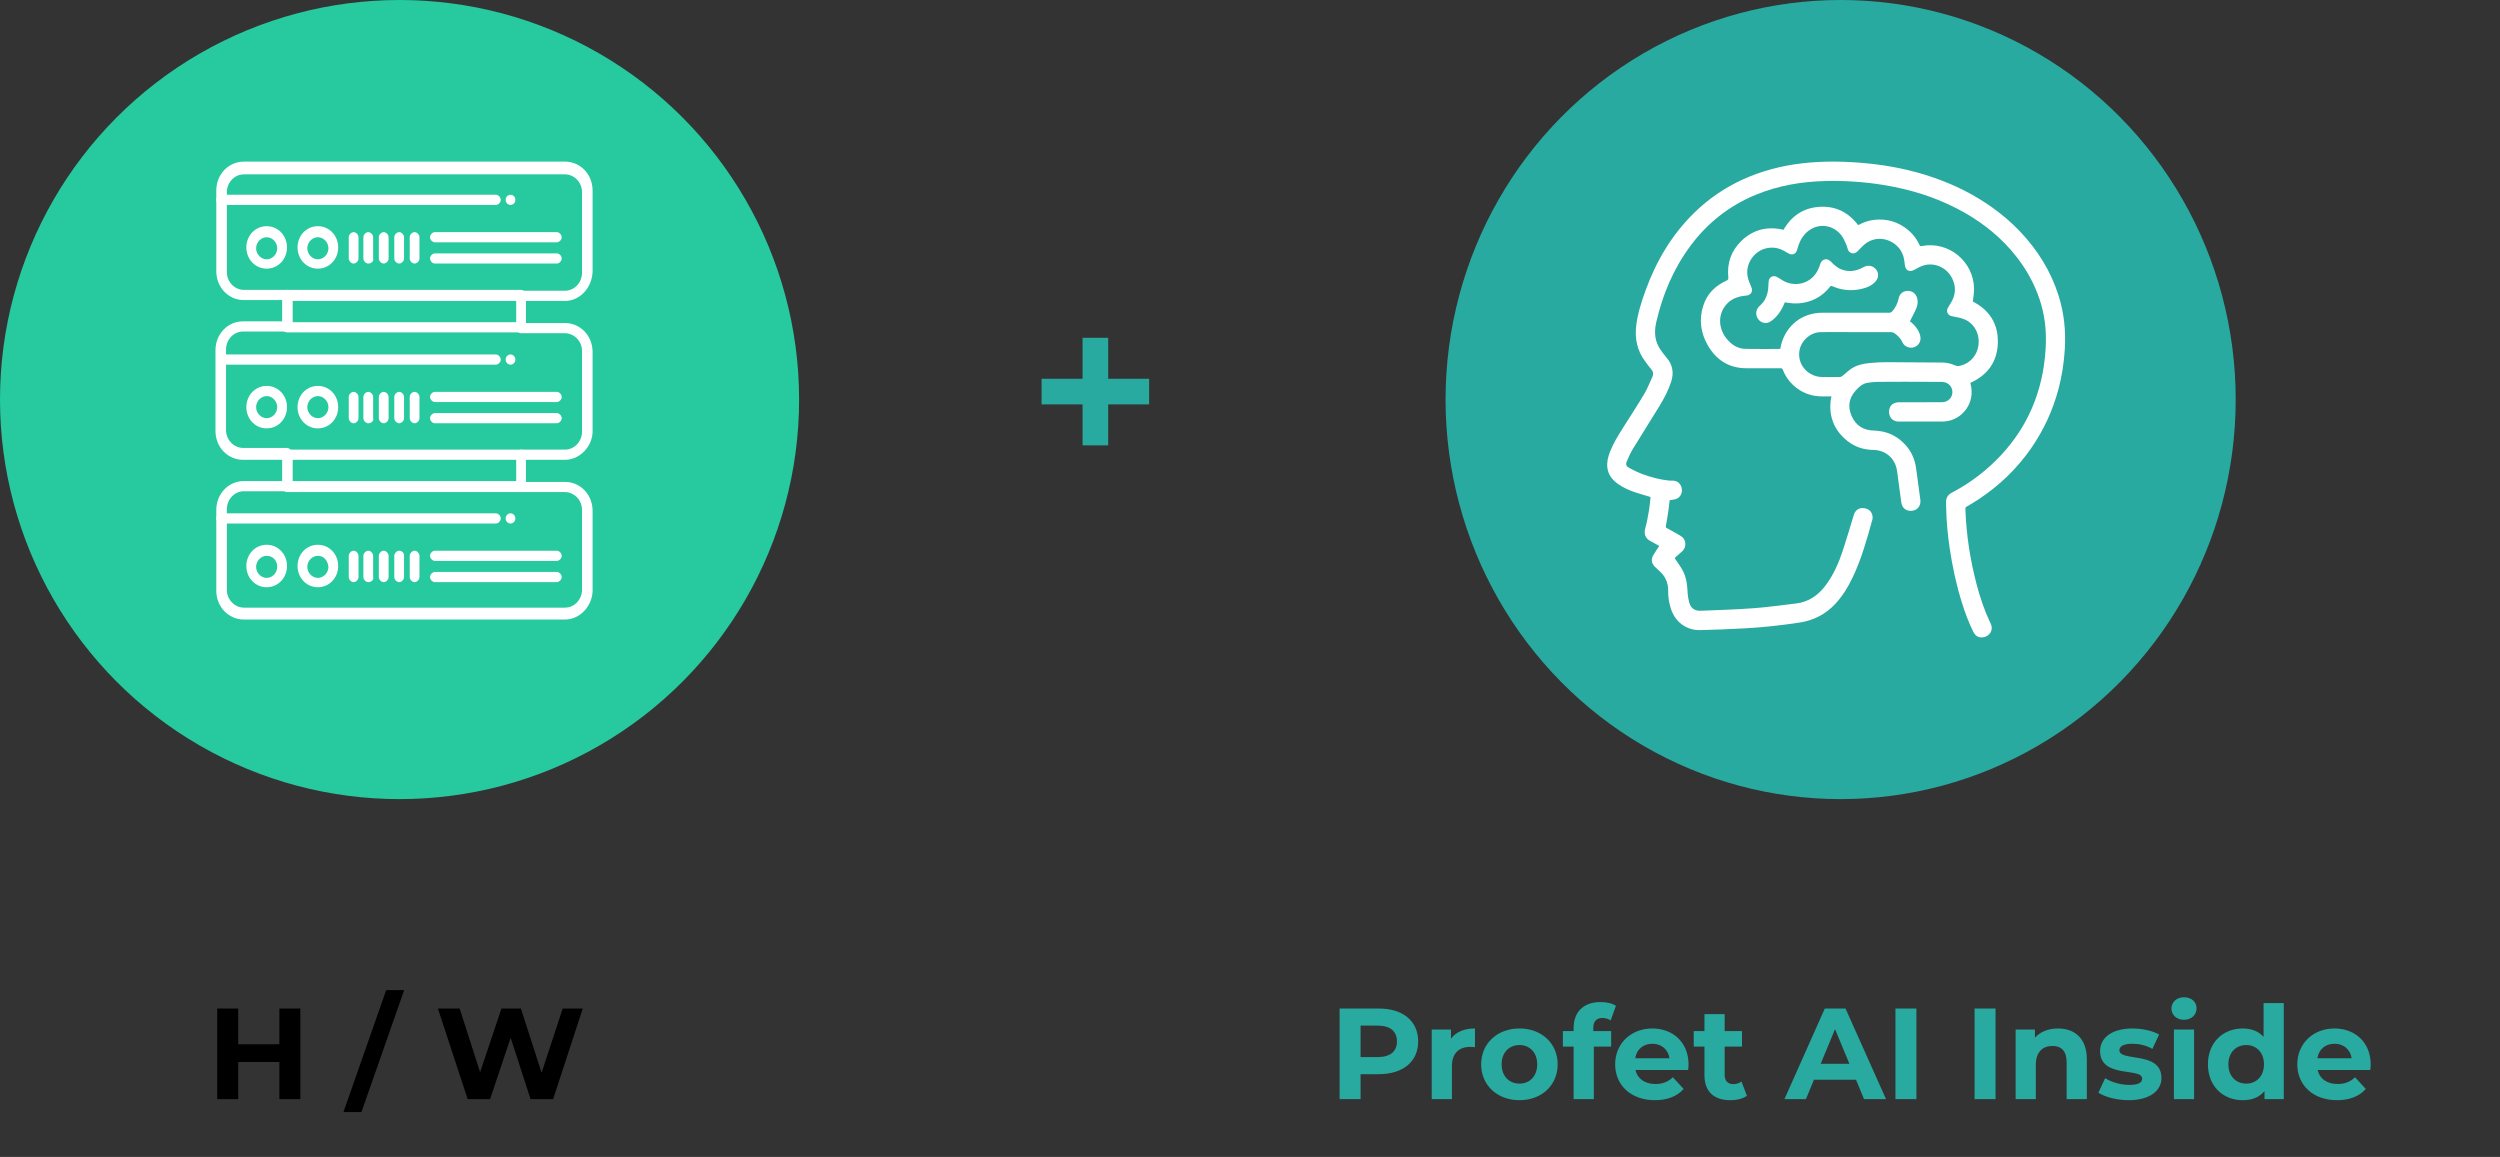 <svg xmlns="http://www.w3.org/2000/svg" width="309" height="143" viewBox="0 0 309 143" fill="none"><rect x="0" y="0" width="309" height="143" fill="#333333" stroke="none"/><ellipse cx="227.502" cy="49.385" rx="48.83" ry="49.385" fill="#28AAA1"></ellipse><circle cx="49.385" cy="49.385" r="49.385" fill="#27C99E"></circle><path d="M34.531 124.655H37.123V135.855H34.531V131.263H29.443V135.855H26.851V124.655H29.443V129.071H34.531V124.655ZM42.449 137.455L47.729 122.383H49.953L44.673 137.455H42.449ZM69.549 124.655H72.029L68.365 135.855H65.581L63.117 128.271L60.573 135.855H57.805L54.125 124.655H56.813L59.341 132.527L61.981 124.655H64.381L66.941 132.591L69.549 124.655Z" fill="black"></path><path d="M170.422 124.655C173.414 124.655 175.286 126.207 175.286 128.719C175.286 131.215 173.414 132.767 170.422 132.767H168.166V135.855H165.574V124.655H170.422ZM170.278 130.655C171.862 130.655 172.662 129.935 172.662 128.719C172.662 127.487 171.862 126.767 170.278 126.767H168.166V130.655H170.278ZM179.345 128.383C179.953 127.551 180.977 127.119 182.305 127.119V129.423C182.097 129.407 181.937 129.391 181.745 129.391C180.369 129.391 179.457 130.143 179.457 131.791V135.855H176.961V127.247H179.345V128.383ZM187.807 135.983C185.071 135.983 183.071 134.143 183.071 131.551C183.071 128.959 185.071 127.119 187.807 127.119C190.543 127.119 192.527 128.959 192.527 131.551C192.527 134.143 190.543 135.983 187.807 135.983ZM187.807 133.935C189.055 133.935 189.999 133.039 189.999 131.551C189.999 130.063 189.055 129.167 187.807 129.167C186.559 129.167 185.599 130.063 185.599 131.551C185.599 133.039 186.559 133.935 187.807 133.935ZM196.931 127.071V127.439H199.139V129.359H196.995V135.855H194.499V129.359H193.171V127.439H194.499V127.055C194.499 125.119 195.683 123.855 197.827 123.855C198.531 123.855 199.267 123.999 199.731 124.319L199.075 126.127C198.803 125.935 198.451 125.823 198.067 125.823C197.331 125.823 196.931 126.223 196.931 127.071ZM208.705 131.583C208.705 131.775 208.673 132.047 208.657 132.255H202.145C202.385 133.327 203.297 133.983 204.609 133.983C205.521 133.983 206.177 133.711 206.769 133.151L208.097 134.591C207.297 135.503 206.097 135.983 204.545 135.983C201.569 135.983 199.633 134.111 199.633 131.551C199.633 128.975 201.601 127.119 204.225 127.119C206.753 127.119 208.705 128.815 208.705 131.583ZM204.241 129.007C203.105 129.007 202.289 129.695 202.113 130.799H206.353C206.177 129.711 205.361 129.007 204.241 129.007ZM215.247 133.679L215.919 135.439C215.407 135.807 214.655 135.983 213.887 135.983C211.855 135.983 210.671 134.943 210.671 132.895V129.359H209.343V127.439H210.671V125.343H213.167V127.439H215.311V129.359H213.167V132.863C213.167 133.599 213.567 133.999 214.239 133.999C214.607 133.999 214.975 133.887 215.247 133.679ZM230.395 135.855L229.403 133.455H224.203L223.211 135.855H220.555L225.547 124.655H228.107L233.115 135.855H230.395ZM225.035 131.487H228.587L226.811 127.199L225.035 131.487ZM234.277 135.855V124.655H236.869V135.855H234.277ZM244.058 135.855V124.655H246.65V135.855H244.058ZM254.364 127.119C256.396 127.119 257.932 128.303 257.932 130.927V135.855H255.436V131.311C255.436 129.919 254.796 129.279 253.692 129.279C252.492 129.279 251.628 130.015 251.628 131.599V135.855H249.132V127.247H251.516V128.255C252.188 127.519 253.196 127.119 254.364 127.119ZM263.091 135.983C261.635 135.983 260.163 135.583 259.363 135.055L260.195 133.263C260.963 133.759 262.131 134.095 263.187 134.095C264.339 134.095 264.771 133.791 264.771 133.311C264.771 131.903 259.571 133.343 259.571 129.903C259.571 128.271 261.043 127.119 263.555 127.119C264.739 127.119 266.051 127.391 266.867 127.871L266.035 129.647C265.187 129.167 264.339 129.007 263.555 129.007C262.435 129.007 261.955 129.359 261.955 129.807C261.955 131.279 267.155 129.855 267.155 133.247C267.155 134.847 265.667 135.983 263.091 135.983ZM269.943 126.047C269.015 126.047 268.391 125.439 268.391 124.655C268.391 123.871 269.015 123.263 269.943 123.263C270.871 123.263 271.495 123.839 271.495 124.607C271.495 125.439 270.871 126.047 269.943 126.047ZM268.695 135.855V127.247H271.191V135.855H268.695ZM279.779 123.983H282.275V135.855H279.891V134.863C279.267 135.615 278.355 135.983 277.203 135.983C274.771 135.983 272.899 134.255 272.899 131.551C272.899 128.847 274.771 127.119 277.203 127.119C278.259 127.119 279.155 127.455 279.779 128.159V123.983ZM277.635 133.935C278.867 133.935 279.827 133.039 279.827 131.551C279.827 130.063 278.867 129.167 277.635 129.167C276.387 129.167 275.427 130.063 275.427 131.551C275.427 133.039 276.387 133.935 277.635 133.935ZM293.018 131.583C293.018 131.775 292.986 132.047 292.97 132.255H286.458C286.698 133.327 287.61 133.983 288.922 133.983C289.834 133.983 290.49 133.711 291.082 133.151L292.41 134.591C291.61 135.503 290.41 135.983 288.858 135.983C285.882 135.983 283.946 134.111 283.946 131.551C283.946 128.975 285.914 127.119 288.538 127.119C291.066 127.119 293.018 128.815 293.018 131.583ZM288.554 129.007C287.418 129.007 286.602 129.695 286.426 130.799H290.666C290.49 129.711 289.674 129.007 288.554 129.007Z" fill="#28AAA1"></path><g clip-path="url(#clip0_1466_1038)"><path d="M63.099 24.071C63.43 24.071 63.702 24.355 63.702 24.701C63.702 25.048 63.43 25.331 63.099 25.331C62.767 25.331 62.496 25.048 62.496 24.701C62.496 24.355 62.767 24.071 63.099 24.071Z" fill="white"></path><path d="M63.099 43.812C63.43 43.812 63.702 44.095 63.702 44.442C63.702 44.788 63.43 45.072 63.099 45.072C62.767 45.072 62.496 44.788 62.496 44.442C62.496 44.095 62.767 43.812 63.099 43.812Z" fill="white"></path><path d="M63.099 63.448C63.43 63.448 63.702 63.732 63.702 64.078C63.702 64.425 63.43 64.708 63.099 64.708C62.767 64.708 62.496 64.425 62.496 64.078C62.496 63.732 62.767 63.448 63.099 63.448Z" fill="white"></path><path d="M69.829 76.574H30.15C28.241 76.574 26.734 74.999 26.734 73.004V63.028C26.734 61.033 28.241 59.458 30.15 59.458H35.574C35.876 59.458 36.177 59.773 36.177 60.088C36.177 60.403 35.876 60.718 35.574 60.718H30.15C28.944 60.718 28.04 61.768 28.04 62.923V72.899C28.04 74.159 29.045 75.104 30.15 75.104H69.829C71.034 75.104 71.938 74.054 71.938 72.899V63.028C71.938 61.768 70.934 60.823 69.829 60.823H64.404C64.103 60.823 63.802 60.508 63.802 60.193C63.802 59.878 64.103 59.563 64.404 59.563H69.829C71.737 59.563 73.244 61.138 73.244 63.133V73.109C73.144 74.999 71.637 76.574 69.829 76.574Z" fill="white"></path><path d="M61.29 64.708H27.337C27.036 64.708 26.734 64.393 26.734 64.078C26.734 63.763 27.036 63.448 27.337 63.448H61.29C61.592 63.448 61.893 63.763 61.893 64.078C61.893 64.393 61.592 64.708 61.29 64.708Z" fill="white"></path><path d="M32.961 72.583C31.554 72.583 30.449 71.428 30.449 69.958C30.449 68.488 31.554 67.333 32.961 67.333C34.367 67.333 35.472 68.488 35.472 69.958C35.472 71.428 34.367 72.583 32.961 72.583ZM32.961 68.698C32.257 68.698 31.655 69.328 31.655 70.063C31.655 70.798 32.257 71.428 32.961 71.428C33.664 71.428 34.266 70.798 34.266 70.063C34.266 69.223 33.664 68.698 32.961 68.698Z" fill="white"></path><path d="M39.289 72.583C37.882 72.583 36.777 71.428 36.777 69.958C36.777 68.488 37.882 67.333 39.289 67.333C40.695 67.333 41.8 68.488 41.8 69.958C41.8 71.428 40.695 72.583 39.289 72.583ZM39.289 68.698C38.586 68.698 37.983 69.328 37.983 70.063C37.983 70.798 38.586 71.428 39.289 71.428C39.992 71.428 40.595 70.798 40.595 70.063C40.494 69.223 39.992 68.698 39.289 68.698Z" fill="white"></path><path d="M43.708 71.954C43.407 71.954 43.105 71.639 43.105 71.323V68.698C43.105 68.383 43.407 68.068 43.708 68.068C44.01 68.068 44.311 68.383 44.311 68.698V71.323C44.311 71.639 44.01 71.954 43.708 71.954Z" fill="white"></path><path d="M45.517 71.954C45.215 71.954 44.914 71.639 44.914 71.323V68.698C44.914 68.383 45.215 68.068 45.517 68.068C45.818 68.068 46.12 68.383 46.12 68.698V71.323C46.22 71.639 45.919 71.954 45.517 71.954Z" fill="white"></path><path d="M47.427 71.954C47.126 71.954 46.824 71.639 46.824 71.323V68.698C46.824 68.383 47.126 68.068 47.427 68.068C47.728 68.068 48.03 68.383 48.03 68.698V71.323C48.03 71.639 47.728 71.954 47.427 71.954Z" fill="white"></path><path d="M49.337 71.954C49.036 71.954 48.734 71.639 48.734 71.323V68.698C48.734 68.383 49.036 68.068 49.337 68.068C49.639 68.068 49.94 68.278 49.94 68.698V71.323C49.94 71.639 49.639 71.954 49.337 71.954Z" fill="white"></path><path d="M51.243 71.954C50.942 71.954 50.641 71.639 50.641 71.323V68.698C50.641 68.383 50.942 68.068 51.243 68.068C51.545 68.068 51.846 68.383 51.846 68.698V71.323C51.846 71.639 51.545 71.954 51.243 71.954Z" fill="white"></path><path d="M68.823 69.328H53.755C53.454 69.328 53.152 69.013 53.152 68.698C53.152 68.383 53.454 68.068 53.755 68.068H68.823C69.124 68.068 69.426 68.383 69.426 68.698C69.426 69.013 69.124 69.328 68.823 69.328Z" fill="white"></path><path d="M68.823 71.953H53.755C53.454 71.953 53.152 71.638 53.152 71.323C53.152 71.008 53.454 70.693 53.755 70.693H68.823C69.124 70.693 69.426 71.008 69.426 71.323C69.426 71.638 69.124 71.953 68.823 71.953Z" fill="white"></path><path d="M35.473 56.833H30.048C28.14 56.833 26.633 55.258 26.633 53.263V43.287C26.633 41.292 28.14 39.717 30.048 39.717H35.473C35.774 39.717 36.075 40.032 36.075 40.347C36.075 40.662 35.774 40.977 35.473 40.977H30.048C28.843 40.977 27.939 42.027 27.939 43.182V53.158C27.939 54.418 28.943 55.363 30.048 55.363H35.473C35.774 55.363 36.075 55.678 36.075 55.993C36.075 56.308 35.874 56.833 35.473 56.833Z" fill="white"></path><path d="M69.828 56.833H64.403C64.102 56.833 63.801 56.518 63.801 56.203C63.801 55.888 64.102 55.573 64.403 55.573H69.828C71.033 55.573 71.938 54.523 71.938 53.367V43.392C71.938 42.132 70.933 41.187 69.828 41.187H64.403C64.102 41.187 63.801 40.872 63.801 40.557C63.801 40.242 64.102 39.927 64.403 39.927H69.828C71.737 39.927 73.243 41.502 73.243 43.497V53.472C73.143 55.258 71.636 56.833 69.828 56.833Z" fill="white"></path><path d="M61.29 45.072H27.337C27.036 45.072 26.734 44.757 26.734 44.442C26.734 44.127 27.036 43.812 27.337 43.812H61.29C61.592 43.812 61.893 44.127 61.893 44.442C61.893 44.757 61.592 45.072 61.29 45.072Z" fill="white"></path><path d="M32.961 52.948C31.554 52.948 30.449 51.792 30.449 50.322C30.449 48.852 31.554 47.697 32.961 47.697C34.367 47.697 35.472 48.852 35.472 50.322C35.472 51.792 34.367 52.948 32.961 52.948ZM32.961 48.957C32.257 48.957 31.655 49.587 31.655 50.322C31.655 51.057 32.257 51.688 32.961 51.688C33.664 51.688 34.266 51.057 34.266 50.322C34.266 49.587 33.664 48.957 32.961 48.957Z" fill="white"></path><path d="M39.289 52.948C37.882 52.948 36.777 51.792 36.777 50.322C36.777 48.852 37.882 47.697 39.289 47.697C40.695 47.697 41.8 48.852 41.8 50.322C41.8 51.792 40.695 52.948 39.289 52.948ZM39.289 48.957C38.586 48.957 37.983 49.587 37.983 50.322C37.983 51.057 38.586 51.688 39.289 51.688C39.992 51.688 40.595 51.057 40.595 50.322C40.595 49.587 39.992 48.957 39.289 48.957Z" fill="white"></path><path d="M43.708 52.318C43.407 52.318 43.105 52.003 43.105 51.688V49.063C43.105 48.748 43.407 48.433 43.708 48.433C44.01 48.433 44.311 48.748 44.311 49.063V51.688C44.311 52.003 44.01 52.318 43.708 52.318Z" fill="white"></path><path d="M45.517 52.318C45.215 52.318 44.914 52.003 44.914 51.688V49.063C44.914 48.748 45.215 48.433 45.517 48.433C45.818 48.433 46.12 48.748 46.12 49.063V51.688C46.22 52.003 45.919 52.318 45.517 52.318Z" fill="white"></path><path d="M47.427 52.318C47.126 52.318 46.824 52.003 46.824 51.688V49.063C46.824 48.748 47.126 48.433 47.427 48.433C47.728 48.433 48.03 48.748 48.03 49.063V51.688C48.03 52.003 47.728 52.318 47.427 52.318Z" fill="white"></path><path d="M49.337 52.318C49.036 52.318 48.734 52.003 48.734 51.688V49.063C48.734 48.748 49.036 48.433 49.337 48.433C49.639 48.433 49.94 48.748 49.94 49.063V51.688C49.94 52.003 49.639 52.318 49.337 52.318Z" fill="white"></path><path d="M51.243 52.318C50.942 52.318 50.641 52.003 50.641 51.688V49.063C50.641 48.748 50.942 48.433 51.243 48.433C51.545 48.433 51.846 48.748 51.846 49.063V51.688C51.846 52.003 51.545 52.318 51.243 52.318Z" fill="white"></path><path d="M68.823 49.693H53.755C53.454 49.693 53.152 49.378 53.152 49.063C53.152 48.748 53.454 48.433 53.755 48.433H68.823C69.124 48.433 69.426 48.748 69.426 49.063C69.426 49.378 69.124 49.693 68.823 49.693Z" fill="white"></path><path d="M68.823 52.318H53.755C53.454 52.318 53.152 52.003 53.152 51.688C53.152 51.373 53.454 51.058 53.755 51.058H68.823C69.124 51.058 69.426 51.373 69.426 51.688C69.426 52.003 69.124 52.318 68.823 52.318Z" fill="white"></path><path d="M69.829 37.197H64.404C64.103 37.197 63.802 36.882 63.802 36.566C63.802 36.252 64.103 35.937 64.404 35.937H69.829C71.034 35.937 71.938 34.886 71.938 33.731V23.756C71.938 22.496 70.934 21.551 69.829 21.551H30.15C28.944 21.551 28.04 22.601 28.04 23.756V33.626C28.04 34.886 29.045 35.831 30.15 35.831H35.574C35.876 35.831 36.177 36.147 36.177 36.462C36.177 36.776 35.876 37.092 35.574 37.092H30.15C28.241 37.092 26.734 35.517 26.734 33.521V23.546C26.734 21.551 28.241 19.976 30.15 19.976H69.829C71.737 19.976 73.244 21.551 73.244 23.546V33.626C73.144 35.621 71.637 37.197 69.829 37.197Z" fill="white"></path><path d="M61.29 25.331H27.337C27.036 25.331 26.734 25.016 26.734 24.701C26.734 24.386 27.036 24.071 27.337 24.071H61.29C61.592 24.071 61.893 24.386 61.893 24.701C61.893 25.016 61.592 25.331 61.29 25.331Z" fill="white"></path><path d="M32.961 33.206C31.554 33.206 30.449 32.051 30.449 30.581C30.449 29.111 31.554 27.956 32.961 27.956C34.367 27.956 35.472 29.111 35.472 30.581C35.472 32.051 34.367 33.206 32.961 33.206ZM32.961 29.321C32.257 29.321 31.655 29.951 31.655 30.686C31.655 31.421 32.257 32.051 32.961 32.051C33.664 32.051 34.266 31.421 34.266 30.686C34.266 29.951 33.664 29.321 32.961 29.321Z" fill="white"></path><path d="M39.289 33.206C37.882 33.206 36.777 32.051 36.777 30.581C36.777 29.111 37.882 27.956 39.289 27.956C40.695 27.956 41.8 29.111 41.8 30.581C41.8 32.051 40.695 33.206 39.289 33.206ZM39.289 29.321C38.586 29.321 37.983 29.951 37.983 30.686C37.983 31.421 38.586 32.051 39.289 32.051C39.992 32.051 40.595 31.421 40.595 30.686C40.595 29.951 39.992 29.321 39.289 29.321Z" fill="white"></path><path d="M43.708 32.577C43.407 32.577 43.105 32.262 43.105 31.947V29.321C43.105 29.006 43.407 28.691 43.708 28.691C44.01 28.691 44.311 29.006 44.311 29.321V31.947C44.311 32.262 44.01 32.577 43.708 32.577Z" fill="white"></path><path d="M45.517 32.577C45.215 32.577 44.914 32.262 44.914 31.947V29.321C44.914 29.006 45.215 28.691 45.517 28.691C45.818 28.691 46.12 29.006 46.12 29.321V31.947C46.22 32.262 45.919 32.577 45.517 32.577Z" fill="white"></path><path d="M47.427 32.577C47.126 32.577 46.824 32.262 46.824 31.947V29.321C46.824 29.006 47.126 28.691 47.427 28.691C47.728 28.691 48.03 29.006 48.03 29.321V31.947C48.03 32.262 47.728 32.577 47.427 32.577Z" fill="white"></path><path d="M49.337 32.577C49.036 32.577 48.734 32.262 48.734 31.947V29.321C48.734 29.006 49.036 28.691 49.337 28.691C49.639 28.691 49.94 29.006 49.94 29.321V31.947C49.94 32.262 49.639 32.577 49.337 32.577Z" fill="white"></path><path d="M51.243 32.577C50.942 32.577 50.641 32.262 50.641 31.947V29.321C50.641 29.006 50.942 28.691 51.243 28.691C51.545 28.691 51.846 29.006 51.846 29.321V31.947C51.846 32.262 51.545 32.577 51.243 32.577Z" fill="white"></path><path d="M68.823 29.951H53.755C53.454 29.951 53.152 29.637 53.152 29.321C53.152 29.006 53.454 28.691 53.755 28.691H68.823C69.124 28.691 69.426 29.006 69.426 29.321C69.426 29.637 69.124 29.951 68.823 29.951Z" fill="white"></path><path d="M68.823 32.577H53.755C53.454 32.577 53.152 32.261 53.152 31.946C53.152 31.631 53.454 31.316 53.755 31.316H68.823C69.124 31.316 69.426 31.631 69.426 31.946C69.426 32.261 69.124 32.577 68.823 32.577Z" fill="white"></path><path d="M64.404 41.081H35.474C35.172 41.081 34.871 40.766 34.871 40.451V36.461C34.871 36.146 35.172 35.831 35.474 35.831H64.404C64.706 35.831 65.007 36.146 65.007 36.461V40.451C65.007 40.766 64.706 41.081 64.404 41.081ZM36.177 39.821H63.802V37.196H36.177V39.821Z" fill="white"></path><path d="M64.404 60.823H35.474C35.172 60.823 34.871 60.508 34.871 60.193V56.202C34.871 55.887 35.172 55.572 35.474 55.572H64.404C64.706 55.572 65.007 55.887 65.007 56.202V60.193C65.007 60.508 64.706 60.823 64.404 60.823ZM36.177 59.458H63.802V56.832H36.177V59.458Z" fill="white"></path></g><g clip-path="url(#clip1_1466_1038)"><path d="M204.006 61.428C203.366 61.234 202.74 61.061 202.125 60.856C201.364 60.603 200.632 60.282 199.975 59.809C199.289 59.315 198.779 58.698 198.671 57.82C198.587 57.138 198.744 56.489 198.989 55.859C199.404 54.789 200.008 53.82 200.617 52.855C201.493 51.466 202.396 50.092 203.235 48.68C203.635 48.007 203.916 47.263 204.247 46.55C204.394 46.232 204.346 45.949 204.118 45.677C203.844 45.349 203.591 45.004 203.336 44.661C202.361 43.352 202.045 41.87 202.234 40.269C202.412 38.753 202.883 37.309 203.399 35.882C204.717 32.243 206.651 28.993 209.426 26.28C211.174 24.573 213.162 23.215 215.378 22.198C217.722 21.123 220.185 20.487 222.74 20.187C225.388 19.877 228.036 19.931 230.685 20.182C233.537 20.452 236.326 21.022 239.036 21.963C241.619 22.861 244.048 24.07 246.278 25.67C247.517 26.558 248.669 27.548 249.717 28.656C251.879 30.945 253.506 33.56 254.455 36.584C255.133 38.748 255.349 40.962 255.206 43.221C255.101 44.877 254.851 46.508 254.422 48.11C253.72 50.733 252.601 53.161 251.057 55.39C249.302 57.927 247.117 60.02 244.556 61.717C244.076 62.035 243.577 62.324 243.08 62.616C242.959 62.687 242.917 62.764 242.922 62.901C243.031 66.07 243.506 69.184 244.315 72.247C244.734 73.833 245.249 75.385 245.95 76.869C245.992 76.958 246.041 77.042 246.078 77.132C246.331 77.735 246.091 78.368 245.506 78.651C244.878 78.955 244.235 78.754 243.924 78.138C243.334 76.97 242.886 75.743 242.494 74.496C241.801 72.284 241.312 70.024 240.977 67.731C240.737 66.086 240.574 64.433 240.548 62.768C240.544 62.535 240.538 62.302 240.534 62.069C240.524 61.534 240.76 61.15 241.229 60.904C242.968 59.992 244.567 58.877 246.019 57.551C249.651 54.237 251.872 50.152 252.614 45.268C252.854 43.687 252.945 42.096 252.816 40.499C252.656 38.535 252.101 36.682 251.239 34.917C250.526 33.458 249.618 32.129 248.554 30.908C246.682 28.761 244.434 27.105 241.924 25.799C239.024 24.291 235.938 23.367 232.724 22.851C230.407 22.478 228.075 22.323 225.732 22.372C222.705 22.436 219.757 22.93 216.945 24.104C213.703 25.458 211.035 27.559 208.934 30.392C206.823 33.239 205.483 36.438 204.701 39.884C204.433 41.063 204.528 42.206 205.243 43.231C205.475 43.563 205.713 43.893 205.979 44.198C206.765 45.1 206.912 46.109 206.541 47.229C206.198 48.263 205.699 49.221 205.134 50.143C204.049 51.916 202.933 53.67 201.85 55.444C201.563 55.916 201.325 56.422 201.11 56.932C200.899 57.433 200.957 57.605 201.437 57.871C201.926 58.141 202.434 58.385 202.956 58.582C204.013 58.981 205.105 59.264 206.231 59.394C206.444 59.418 206.663 59.395 206.877 59.416C207.436 59.468 207.826 59.897 207.882 60.505C207.932 61.052 207.591 61.574 207.073 61.71C206.852 61.769 206.619 61.781 206.375 61.816C206.317 62.275 206.268 62.745 206.199 63.213C206.111 63.807 206.015 64.401 205.904 64.991C205.875 65.138 205.905 65.212 206.029 65.277C206.299 65.422 206.566 65.573 206.833 65.724C207.157 65.907 207.487 66.08 207.8 66.281C208.434 66.688 208.484 67.644 207.907 68.155C207.65 68.383 207.389 68.609 207.132 68.838C207.072 68.892 207.023 68.959 206.991 68.994C207.309 69.47 207.642 69.915 207.915 70.392C208.368 71.184 208.532 72.055 208.571 72.964C208.593 73.47 208.657 73.985 208.79 74.472C208.981 75.175 209.472 75.52 210.19 75.491C212.393 75.401 214.597 75.335 216.795 75.173C218.522 75.046 220.239 74.79 221.96 74.594C223.577 74.41 224.776 73.551 225.715 72.264C226.645 70.989 227.27 69.558 227.764 68.072C228.249 66.612 228.674 65.132 229.125 63.661C229.286 63.135 229.649 62.821 230.127 62.8C230.715 62.773 231.22 63.052 231.383 63.544C231.451 63.749 231.486 64.003 231.43 64.205C230.754 66.652 230.073 69.1 228.974 71.399C228.415 72.569 227.745 73.668 226.857 74.623C225.658 75.911 224.197 76.675 222.461 76.942C220.199 77.29 217.927 77.541 215.644 77.664C213.815 77.762 211.985 77.839 210.155 77.882C208.421 77.922 207.033 76.866 206.509 75.194C206.289 74.492 206.173 73.775 206.187 73.04C206.206 72.033 205.832 71.213 205.082 70.556C204.902 70.399 204.723 70.237 204.556 70.066C204.117 69.618 204.042 69.157 204.351 68.612C204.568 68.23 204.829 67.873 205.085 67.483C204.743 67.292 204.383 67.08 204.012 66.889C203.352 66.55 203.158 65.977 203.361 65.27C203.564 64.566 203.68 63.835 203.808 63.112C203.892 62.639 203.932 62.157 203.989 61.68C204 61.593 204.002 61.503 204.007 61.424L204.006 61.428Z" fill="white"></path><path d="M226.368 48.996C226.006 48.996 225.672 48.991 225.338 48.996C223.905 49.017 222.652 48.56 221.604 47.569C221.045 47.042 220.627 46.414 220.355 45.693C220.303 45.556 220.239 45.516 220.098 45.516C218.692 45.52 217.287 45.516 215.881 45.516C213.742 45.516 212.155 44.534 211.097 42.704C210.207 41.166 209.971 39.51 210.521 37.794C210.992 36.319 211.998 35.312 213.391 34.689C213.597 34.596 213.641 34.5 213.618 34.272C213.447 32.517 213.974 30.995 215.238 29.774C216.699 28.361 218.447 27.942 220.442 28.402C221.427 26.689 222.9 25.687 224.894 25.563C226.88 25.439 228.462 26.243 229.671 27.829C230.279 27.496 230.913 27.264 231.596 27.181C233.229 26.983 234.671 27.421 235.922 28.496C236.499 28.992 236.939 29.594 237.256 30.285C237.314 30.412 237.365 30.444 237.506 30.416C240.825 29.752 243.95 32.289 243.995 35.7C244.002 36.213 243.897 36.728 243.842 37.269C245.876 38.309 246.989 40.008 246.933 42.361C246.876 44.718 245.675 46.353 243.534 47.325C243.575 47.529 243.63 47.745 243.66 47.965C243.954 50.171 242.263 52.106 240.05 52.104C238.263 52.103 236.477 52.105 234.69 52.105C234.111 52.105 233.693 51.805 233.539 51.284C233.382 50.756 233.554 50.161 233.989 49.909C234.191 49.792 234.451 49.725 234.686 49.722C236.465 49.707 238.244 49.714 240.024 49.713C240.622 49.713 241.123 49.344 241.271 48.803C241.497 47.98 240.897 47.206 240.021 47.201C238.488 47.192 236.956 47.187 235.423 47.185C234.287 47.184 233.151 47.183 232.014 47.199C231.642 47.205 231.27 47.256 230.899 47.304C230.224 47.393 229.758 47.821 229.329 48.308C228.5 49.249 228.372 50.316 228.868 51.432C229.384 52.596 230.324 53.191 231.595 53.218C233.149 53.252 234.457 53.833 235.506 54.984C236.266 55.818 236.692 56.81 236.837 57.932C237.001 59.206 237.175 60.48 237.353 61.752C237.453 62.455 237.057 63.023 236.378 63.126C235.666 63.233 235.106 62.835 235.004 62.128C234.859 61.109 234.729 60.087 234.591 59.066C234.543 58.709 234.508 58.349 234.437 57.995C234.151 56.574 233.006 55.634 231.551 55.612C230.364 55.593 229.276 55.253 228.345 54.508C226.709 53.201 226.013 51.492 226.286 49.399C226.302 49.269 226.338 49.142 226.368 48.995L226.368 48.996ZM236.065 39.701C236.209 39.83 236.42 39.989 236.594 40.182C236.958 40.588 237.255 41.038 237.355 41.591C237.462 42.19 237.148 42.722 236.572 42.917C236.037 43.097 235.383 42.844 235.16 42.339C234.945 41.855 234.594 41.497 234.178 41.201C234.049 41.11 233.866 41.051 233.708 41.051C231.061 41.043 228.414 41.046 225.767 41.046C225.49 41.046 225.213 41.04 224.938 41.055C223.643 41.125 222.515 42.231 222.388 43.516C222.216 45.265 223.622 46.563 225.181 46.597C225.928 46.614 226.677 46.605 227.425 46.595C227.522 46.593 227.633 46.537 227.713 46.474C228.087 46.177 228.431 45.838 228.825 45.571C229.529 45.091 230.353 44.944 231.178 44.863C231.889 44.793 232.607 44.765 233.321 44.766C235.579 44.769 237.837 44.791 240.094 44.811C240.638 44.816 241.157 44.941 241.656 45.168C241.789 45.228 241.96 45.261 242.101 45.237C243.427 45.011 244.391 43.963 244.546 42.599C244.702 41.231 243.994 39.94 242.756 39.449C242.276 39.259 241.747 39.191 241.238 39.081C240.749 38.975 240.516 38.513 240.748 38.068C240.856 37.862 240.986 37.668 241.109 37.471C241.729 36.473 241.809 35.447 241.277 34.386C240.625 33.084 239.14 32.396 237.768 32.807C237.345 32.934 236.95 33.169 236.555 33.378C236.009 33.664 235.525 33.42 235.449 32.802C235.419 32.563 235.389 32.324 235.352 32.087C235.014 29.934 232.498 28.803 230.701 30.021C230.281 30.306 229.942 30.717 229.574 31.078C229.16 31.484 228.585 31.362 228.392 30.817C228.307 30.576 228.255 30.321 228.144 30.093C227.962 29.718 227.796 29.317 227.532 29.004C226.346 27.595 224.364 27.559 223.117 28.902C222.599 29.459 222.315 30.143 222.123 30.871C221.984 31.395 221.538 31.588 221.063 31.328C220.873 31.224 220.688 31.111 220.498 31.005C219.839 30.636 219.141 30.523 218.398 30.67C216.791 30.989 215.671 32.652 216.021 34.256C216.116 34.691 216.315 35.104 216.479 35.521C216.668 36 216.446 36.427 215.944 36.518C215.767 36.549 215.587 36.56 215.41 36.587C214.439 36.731 213.64 37.165 213.094 38.007C212.338 39.173 212.467 40.712 213.414 41.866C214.014 42.599 214.753 43.103 215.724 43.121C217.106 43.146 218.49 43.129 219.873 43.13C219.931 43.13 219.989 43.121 220.045 43.116C220.075 42.963 220.097 42.822 220.131 42.683C220.725 40.239 222.728 38.656 225.227 38.655C227.978 38.654 230.73 38.654 233.482 38.658C233.635 38.658 233.744 38.617 233.853 38.503C234.297 38.038 234.547 37.482 234.68 36.857C234.794 36.319 235.209 35.98 235.742 35.952C236.283 35.923 236.742 36.227 236.925 36.735C237.096 37.207 237.035 37.681 236.85 38.121C236.636 38.631 236.362 39.114 236.067 39.702L236.065 39.701Z" fill="white"></path><path d="M220.605 37.371C220.336 38.031 219.997 38.66 219.501 39.18C219.282 39.41 219.029 39.623 218.756 39.781C218.29 40.05 217.711 39.92 217.372 39.522C217.004 39.091 216.969 38.486 217.288 38.042C217.349 37.957 217.415 37.871 217.494 37.804C218.245 37.167 218.534 36.325 218.572 35.368C218.581 35.158 218.579 34.946 218.609 34.738C218.68 34.238 219.172 33.986 219.617 34.224C219.848 34.346 220.067 34.492 220.29 34.63C221.711 35.506 223.545 35.143 224.461 33.773C224.691 33.43 224.857 33.028 224.982 32.632C225.182 31.997 225.831 31.851 226.277 32.314C226.649 32.701 227.044 33.079 227.557 33.284C228.518 33.666 229.431 33.521 230.311 33.028C230.8 32.754 231.305 32.791 231.712 33.129C232.21 33.542 232.276 34.238 231.86 34.737C231.395 35.296 230.759 35.555 230.081 35.711C228.835 35.995 227.617 35.892 226.445 35.361C226.33 35.309 226.278 35.335 226.205 35.427C225.289 36.589 224.091 37.264 222.636 37.466C222.305 37.512 221.964 37.513 221.631 37.497C221.297 37.481 220.965 37.417 220.606 37.371H220.605Z" fill="white"></path></g><path fill-rule="evenodd" clip-rule="evenodd" d="M136.971 46.817V41.753L133.805 41.753V46.817H128.738V49.982H133.805V55.047H136.971V49.982H142.033V46.817H136.971Z" fill="#28AAA1"></path><defs><clipPath id="clip0_1466_1038"><rect width="46.61" height="56.598" fill="white" transform="translate(26.633 19.976)"></rect></clipPath><clipPath id="clip1_1466_1038"><rect width="56.598" height="58.818" fill="white" transform="translate(198.648 19.976)"></rect></clipPath></defs></svg>